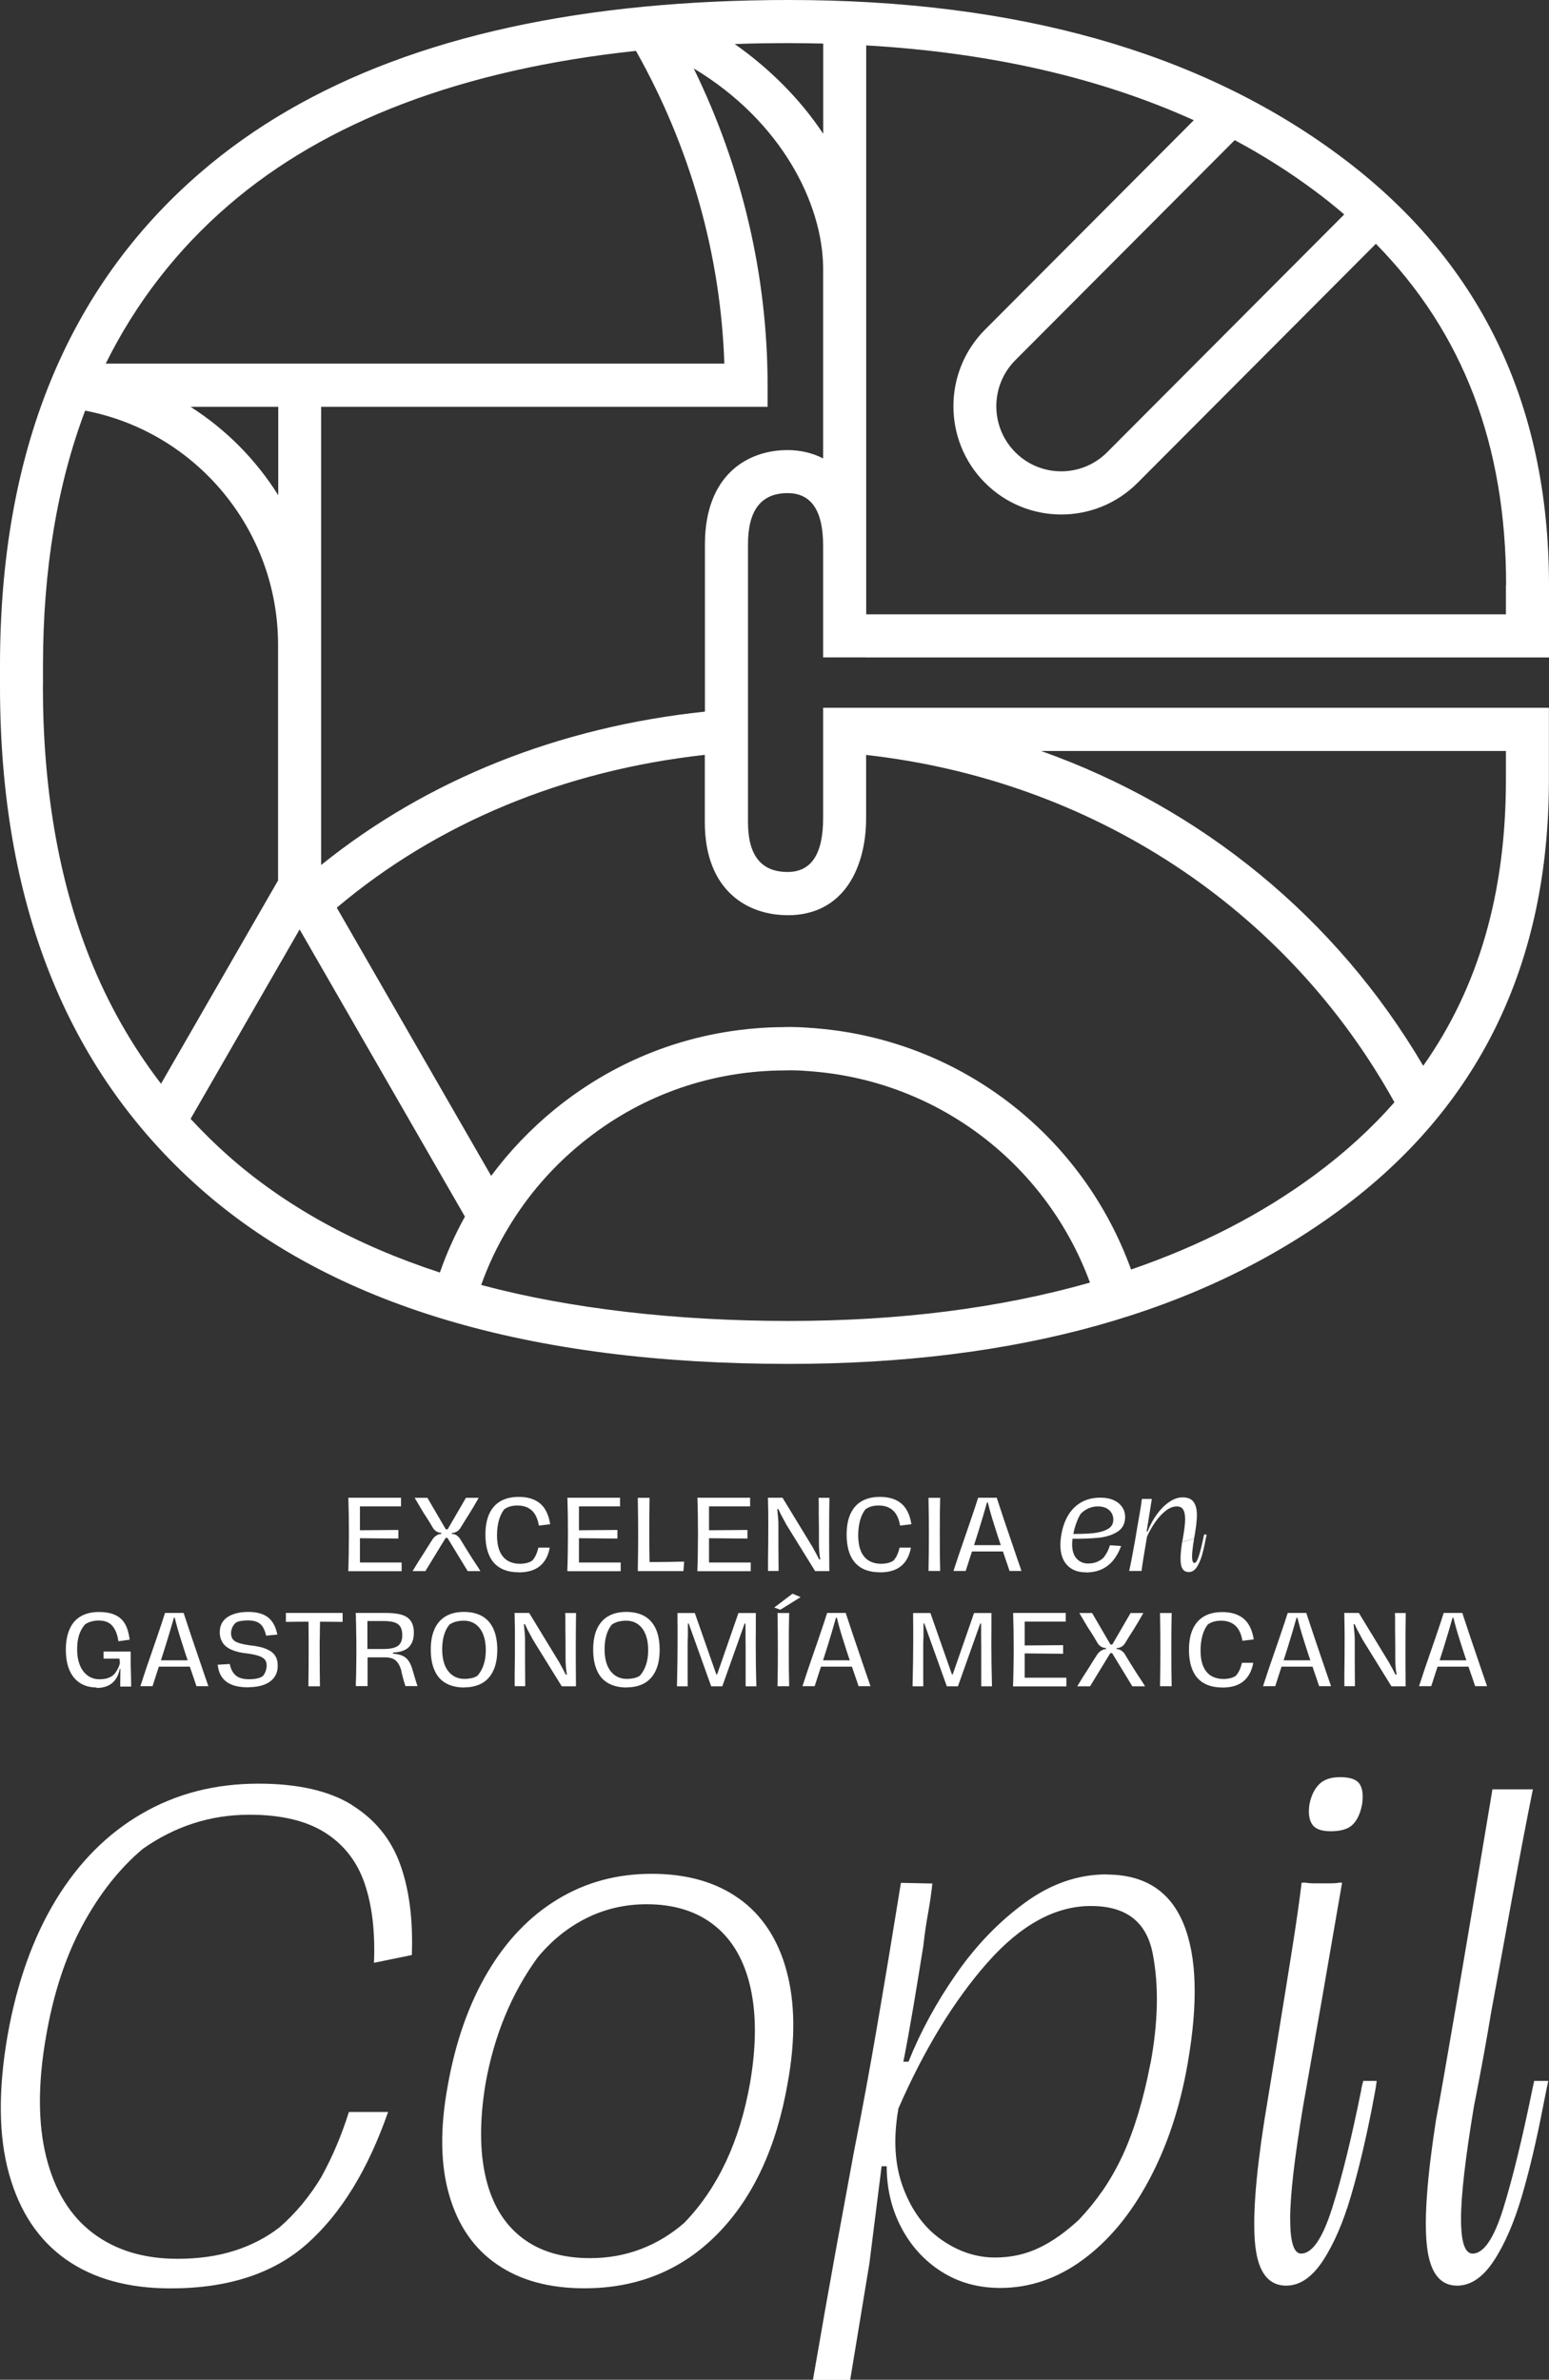 <svg width="69" height="106" viewBox="0 0 69 106" fill="none" xmlns="http://www.w3.org/2000/svg">
<rect x="0" y="0" width="69" height="106" fill="#333333" stroke="none"/>
<g clip-path="url(#clip0_133_663)">
<path d="M15.514 69.976C15.522 69.765 15.53 69.508 15.534 69.199C15.538 68.894 15.542 68.609 15.542 68.349C15.542 67.734 15.534 67.189 15.518 66.713H17.863V67.1H16.033V68.162L17.745 68.149V68.532L16.033 68.516V69.598H17.891V69.984H15.518L15.514 69.976Z" fill="white"/>
<path d="M18.382 69.976C18.516 69.748 18.694 69.46 18.921 69.114C18.978 69.02 19.035 68.926 19.096 68.833C19.157 68.739 19.213 68.646 19.274 68.556C19.311 68.499 19.364 68.446 19.437 68.397C19.51 68.349 19.583 68.324 19.66 68.324V68.275C19.579 68.275 19.506 68.255 19.441 68.214C19.376 68.174 19.323 68.121 19.287 68.06C19.181 67.873 19.039 67.641 18.857 67.368C18.788 67.254 18.723 67.144 18.658 67.034C18.593 66.924 18.528 66.819 18.471 66.717H19.039L19.859 68.121H19.94L20.755 66.717H21.323C21.169 66.99 21.027 67.234 20.893 67.445C20.731 67.698 20.605 67.901 20.512 68.056C20.471 68.121 20.422 68.174 20.358 68.214C20.293 68.255 20.22 68.279 20.13 68.279V68.324C20.212 68.324 20.285 68.349 20.349 68.393C20.414 68.442 20.471 68.499 20.512 68.572C20.65 68.804 20.82 69.081 21.031 69.411C21.246 69.736 21.372 69.927 21.4 69.98H20.832L19.932 68.503H19.851L18.95 69.98H18.378L18.382 69.976Z" fill="white"/>
<path d="M23.1 70.033C22.776 70.033 22.504 69.968 22.285 69.842C22.066 69.716 21.899 69.525 21.79 69.276C21.68 69.028 21.623 68.719 21.623 68.353C21.623 67.987 21.68 67.681 21.794 67.433C21.907 67.185 22.074 66.994 22.293 66.868C22.512 66.741 22.784 66.676 23.104 66.676C23.388 66.676 23.628 66.725 23.822 66.819C24.017 66.912 24.171 67.051 24.281 67.23C24.39 67.409 24.467 67.628 24.508 67.893L24.005 67.954C23.952 67.653 23.851 67.429 23.692 67.283C23.534 67.136 23.319 67.059 23.047 67.059C22.93 67.059 22.824 67.075 22.727 67.1C22.63 67.128 22.54 67.173 22.459 67.23C22.354 67.368 22.273 67.535 22.22 67.73C22.167 67.925 22.139 68.145 22.139 68.393C22.139 68.666 22.179 68.898 22.256 69.085C22.333 69.272 22.451 69.415 22.605 69.512C22.759 69.606 22.946 69.655 23.169 69.655C23.27 69.655 23.368 69.643 23.457 69.622C23.546 69.602 23.628 69.565 23.701 69.521C23.77 69.447 23.826 69.366 23.871 69.268C23.916 69.171 23.952 69.061 23.985 68.935H24.488C24.423 69.293 24.277 69.569 24.049 69.757C23.822 69.944 23.51 70.037 23.112 70.037L23.1 70.033Z" fill="white"/>
<path d="M25.27 69.976C25.279 69.765 25.287 69.508 25.291 69.199C25.295 68.894 25.299 68.609 25.299 68.349C25.299 67.734 25.291 67.189 25.275 66.713H27.619V67.1H25.79V68.162L27.502 68.149V68.532L25.79 68.516V69.598H27.648V69.984H25.275L25.27 69.976Z" fill="white"/>
<path d="M28.411 69.976C28.423 69.252 28.427 68.711 28.427 68.349C28.427 67.987 28.423 67.445 28.411 66.717H28.934C28.926 67.258 28.922 67.787 28.922 68.3C28.922 68.686 28.926 69.109 28.934 69.578C29.165 69.578 29.506 69.578 29.956 69.569C30.046 69.569 30.131 69.565 30.22 69.561C30.305 69.561 30.39 69.561 30.476 69.561L30.443 69.98H28.415L28.411 69.976Z" fill="white"/>
<path d="M31.064 69.976C31.072 69.765 31.08 69.508 31.084 69.199C31.088 68.894 31.092 68.609 31.092 68.349C31.092 67.734 31.084 67.189 31.068 66.713H33.413V67.1H31.583V68.162L33.295 68.149V68.532L31.583 68.516V69.598H33.441V69.984H31.068L31.064 69.976Z" fill="white"/>
<path d="M34.212 69.976V69.423C34.22 69.02 34.224 68.483 34.224 67.816C34.224 67.539 34.22 67.173 34.208 66.713H34.857L36.208 68.93C36.232 68.979 36.257 69.024 36.281 69.069C36.305 69.114 36.33 69.154 36.354 69.199C36.435 69.354 36.476 69.439 36.488 69.46H36.541C36.541 69.46 36.537 69.427 36.532 69.415C36.532 69.403 36.532 69.39 36.524 69.374C36.508 69.285 36.5 69.187 36.492 69.085C36.484 68.983 36.48 68.89 36.48 68.796C36.48 68.349 36.48 67.889 36.472 67.417C36.472 67.287 36.472 67.16 36.472 67.043C36.472 66.924 36.472 66.815 36.464 66.717H36.946C36.938 67.205 36.934 67.726 36.934 68.284C36.934 68.638 36.934 69.203 36.942 69.98H36.309L35.032 67.917C34.841 67.563 34.764 67.417 34.796 67.482C34.748 67.38 34.707 67.295 34.67 67.218H34.622C34.63 67.299 34.642 67.409 34.654 67.539C34.666 67.673 34.674 67.775 34.674 67.844C34.674 68.524 34.674 69.236 34.683 69.976H34.208H34.212Z" fill="white"/>
<path d="M39.19 70.033C38.865 70.033 38.593 69.968 38.374 69.842C38.155 69.716 37.989 69.525 37.879 69.276C37.77 69.028 37.713 68.719 37.713 68.353C37.713 67.987 37.77 67.681 37.883 67.433C37.997 67.185 38.163 66.994 38.383 66.868C38.602 66.741 38.873 66.676 39.194 66.676C39.478 66.676 39.717 66.725 39.912 66.819C40.107 66.912 40.261 67.051 40.37 67.23C40.48 67.409 40.557 67.628 40.597 67.893L40.094 67.954C40.042 67.653 39.94 67.429 39.782 67.283C39.624 67.136 39.409 67.059 39.137 67.059C39.019 67.059 38.914 67.075 38.817 67.1C38.719 67.128 38.63 67.173 38.549 67.23C38.443 67.368 38.362 67.535 38.309 67.73C38.257 67.925 38.228 68.145 38.228 68.393C38.228 68.666 38.269 68.898 38.346 69.085C38.423 69.272 38.541 69.415 38.695 69.512C38.849 69.606 39.036 69.655 39.259 69.655C39.36 69.655 39.458 69.643 39.547 69.622C39.636 69.602 39.717 69.565 39.79 69.521C39.859 69.447 39.916 69.366 39.961 69.268C40.005 69.171 40.042 69.061 40.074 68.935H40.577C40.512 69.293 40.366 69.569 40.139 69.757C39.912 69.944 39.599 70.037 39.202 70.037L39.19 70.033Z" fill="white"/>
<path d="M41.36 69.976C41.372 69.403 41.377 68.861 41.377 68.349C41.377 67.836 41.372 67.295 41.36 66.717H41.88C41.867 67.124 41.863 67.669 41.863 68.345C41.863 69.02 41.867 69.573 41.88 69.976H41.36Z" fill="white"/>
<path d="M42.472 69.976L42.74 69.167C42.89 68.735 43.044 68.284 43.206 67.811C43.368 67.34 43.49 66.973 43.571 66.713H44.399C44.541 67.156 44.849 68.076 45.328 69.472L45.502 69.976H44.971C44.938 69.875 44.898 69.765 44.857 69.639C44.817 69.516 44.768 69.378 44.719 69.236C44.533 68.695 44.383 68.239 44.269 67.868C44.151 67.498 44.066 67.185 44.005 66.929H43.965C43.843 67.36 43.713 67.799 43.575 68.239C43.437 68.678 43.303 69.097 43.17 69.496C43.145 69.578 43.117 69.659 43.093 69.74C43.064 69.822 43.04 69.899 43.016 69.976H42.48H42.472ZM43.324 68.825H44.642L44.719 69.106H43.251L43.324 68.825Z" fill="white"/>
<path d="M48.383 70.037C48.018 70.037 47.738 69.932 47.535 69.716C47.332 69.5 47.235 69.199 47.235 68.817C47.235 68.682 47.247 68.532 47.275 68.365C47.368 67.828 47.571 67.413 47.872 67.132C48.176 66.847 48.557 66.709 49.016 66.709C49.255 66.709 49.454 66.75 49.62 66.827C49.786 66.904 49.908 67.01 49.993 67.14C50.079 67.27 50.119 67.413 50.119 67.563C50.119 67.865 50.005 68.084 49.774 68.231C49.543 68.373 49.267 68.463 48.939 68.495C48.614 68.528 48.208 68.544 47.73 68.54L47.697 68.328C48.095 68.328 48.427 68.32 48.695 68.292C48.963 68.263 49.178 68.202 49.344 68.109C49.511 68.015 49.592 67.877 49.592 67.689C49.592 67.519 49.531 67.376 49.409 67.266C49.288 67.156 49.121 67.1 48.902 67.1C48.756 67.1 48.614 67.128 48.48 67.189C48.346 67.25 48.229 67.331 48.131 67.441C48.05 67.58 47.985 67.718 47.941 67.852C47.88 68.015 47.831 68.198 47.799 68.402C47.77 68.552 47.758 68.682 47.758 68.792C47.758 69.061 47.823 69.272 47.953 69.419C48.083 69.565 48.257 69.643 48.472 69.643C48.602 69.643 48.719 69.622 48.825 69.586C48.93 69.549 49.032 69.492 49.129 69.411C49.141 69.398 49.15 69.382 49.166 69.366C49.178 69.35 49.19 69.338 49.202 69.321C49.255 69.248 49.296 69.179 49.332 69.11C49.369 69.04 49.405 68.947 49.442 68.829L49.941 68.865C49.847 69.11 49.734 69.321 49.592 69.496C49.45 69.671 49.279 69.805 49.077 69.899C48.874 69.993 48.638 70.041 48.375 70.041L48.383 70.037Z" fill="white"/>
<path d="M52.659 68.691C52.659 68.67 52.667 68.65 52.671 68.629C52.675 68.609 52.679 68.589 52.683 68.568C52.74 68.247 52.776 67.987 52.789 67.779C52.801 67.576 52.781 67.409 52.728 67.287C52.675 67.16 52.574 67.1 52.423 67.1C52.257 67.1 52.091 67.165 51.92 67.299C51.75 67.433 51.596 67.6 51.454 67.808C51.312 68.015 51.19 68.227 51.093 68.45C51.06 68.65 51.02 68.89 50.971 69.175C50.922 69.46 50.882 69.728 50.849 69.976H50.298C50.338 69.797 50.383 69.586 50.427 69.346C50.472 69.106 50.517 68.87 50.557 68.638L50.602 68.373C50.618 68.271 50.638 68.157 50.659 68.031C50.695 67.82 50.736 67.604 50.772 67.384C50.813 67.165 50.841 66.957 50.866 66.766H51.308L51.077 68.214H51.121C51.223 67.95 51.356 67.698 51.523 67.466C51.689 67.234 51.872 67.047 52.075 66.908C52.273 66.77 52.476 66.697 52.675 66.697C52.91 66.697 53.077 66.766 53.174 66.908C53.271 67.051 53.32 67.25 53.316 67.51C53.312 67.771 53.267 68.113 53.19 68.536L52.655 68.682L52.659 68.691ZM52.943 70.021C52.764 70.021 52.651 69.915 52.61 69.704C52.569 69.492 52.586 69.154 52.655 68.691L53.19 68.544C53.125 68.922 53.097 69.195 53.101 69.366C53.105 69.537 53.142 69.618 53.206 69.618C53.275 69.618 53.34 69.508 53.409 69.289C53.478 69.069 53.547 68.776 53.624 68.41L53.636 68.353H53.75C53.73 68.45 53.714 68.524 53.705 68.564C53.653 68.853 53.592 69.106 53.531 69.313C53.466 69.521 53.389 69.692 53.296 69.826C53.202 69.96 53.085 70.025 52.947 70.025L52.943 70.021Z" fill="white"/>
<path d="M4.3 75.164C4.02 75.164 3.777 75.099 3.57 74.969C3.363 74.839 3.205 74.648 3.095 74.395C2.986 74.143 2.933 73.838 2.933 73.48C2.933 73.122 2.99 72.812 3.104 72.56C3.217 72.308 3.379 72.121 3.598 71.995C3.818 71.868 4.085 71.803 4.402 71.803C4.718 71.803 4.962 71.852 5.152 71.946C5.343 72.039 5.485 72.178 5.582 72.357C5.68 72.536 5.741 72.764 5.777 73.036L5.274 73.106C5.233 72.812 5.144 72.585 5.006 72.422C4.868 72.259 4.661 72.182 4.39 72.182C4.276 72.182 4.166 72.198 4.065 72.227C3.96 72.255 3.866 72.3 3.785 72.357C3.672 72.487 3.586 72.638 3.525 72.821C3.465 73.004 3.436 73.215 3.436 73.463C3.436 73.736 3.477 73.972 3.558 74.172C3.639 74.371 3.757 74.526 3.907 74.635C4.057 74.745 4.231 74.798 4.426 74.798C4.548 74.798 4.657 74.786 4.751 74.762C4.844 74.737 4.929 74.697 5.002 74.648C5.055 74.607 5.108 74.554 5.156 74.485C5.205 74.416 5.246 74.343 5.278 74.269C5.311 74.196 5.331 74.135 5.339 74.09C5.339 74.049 5.339 74.009 5.331 73.976C5.331 73.956 5.327 73.936 5.323 73.919C5.323 73.899 5.319 73.887 5.319 73.879H4.613V73.565H5.822C5.822 73.704 5.822 73.846 5.822 73.988C5.822 74.131 5.822 74.277 5.83 74.428C5.83 74.538 5.834 74.648 5.838 74.762C5.842 74.876 5.842 74.998 5.842 75.124H5.355L5.363 74.338H5.335C5.278 74.619 5.164 74.831 4.99 74.973C4.816 75.116 4.588 75.185 4.3 75.185V75.164Z" fill="white"/>
<path d="M6.252 75.107L6.519 74.298C6.67 73.866 6.824 73.415 6.986 72.943C7.148 72.471 7.27 72.104 7.351 71.844H8.179C8.321 72.287 8.629 73.207 9.108 74.603L9.282 75.107H8.751C8.718 75.006 8.678 74.896 8.637 74.77C8.597 74.648 8.548 74.509 8.499 74.367C8.313 73.826 8.163 73.37 8.049 73C7.931 72.629 7.846 72.316 7.785 72.06H7.745C7.623 72.491 7.493 72.93 7.355 73.37C7.217 73.809 7.083 74.228 6.949 74.627C6.925 74.709 6.897 74.79 6.872 74.871C6.844 74.953 6.82 75.03 6.795 75.107H6.26H6.252ZM7.104 73.956H8.422L8.499 74.237H7.031L7.104 73.956Z" fill="white"/>
<path d="M11.079 75.16C10.787 75.16 10.544 75.124 10.349 75.05C10.155 74.977 10.004 74.867 9.899 74.721C9.789 74.574 9.724 74.383 9.696 74.151L10.236 74.119C10.276 74.334 10.361 74.501 10.491 74.619C10.621 74.737 10.82 74.798 11.096 74.798C11.234 74.798 11.355 74.786 11.461 74.762C11.57 74.737 11.652 74.701 11.712 74.652C11.765 74.591 11.802 74.522 11.83 74.444C11.858 74.367 11.875 74.285 11.879 74.2C11.879 74.09 11.858 74.005 11.806 73.936C11.753 73.866 11.668 73.809 11.546 73.765C11.424 73.72 11.254 73.683 11.031 73.651C10.755 73.626 10.524 73.573 10.341 73.496C10.155 73.419 10.017 73.317 9.927 73.183C9.838 73.049 9.789 72.894 9.789 72.703C9.789 72.406 9.907 72.182 10.138 72.027C10.37 71.877 10.678 71.799 11.059 71.799C11.441 71.799 11.749 71.885 11.952 72.052C12.155 72.218 12.288 72.471 12.353 72.808L11.854 72.857L11.834 72.772C11.797 72.642 11.749 72.532 11.692 72.446C11.635 72.361 11.554 72.296 11.449 72.247C11.343 72.198 11.205 72.178 11.035 72.178C10.925 72.178 10.828 72.186 10.73 72.202C10.637 72.218 10.56 72.243 10.503 72.279C10.443 72.336 10.39 72.401 10.353 72.479C10.333 72.519 10.317 72.56 10.309 72.605C10.3 72.65 10.292 72.695 10.292 72.739C10.292 72.857 10.317 72.947 10.37 73.016C10.422 73.085 10.503 73.138 10.617 73.175C10.73 73.215 10.893 73.252 11.104 73.284C11.432 73.317 11.692 73.374 11.875 73.455C12.061 73.537 12.187 73.635 12.264 73.761C12.341 73.887 12.374 74.033 12.37 74.212C12.37 74.408 12.317 74.579 12.211 74.721C12.106 74.863 11.956 74.969 11.761 75.042C11.566 75.116 11.339 75.152 11.079 75.152V75.16Z" fill="white"/>
<path d="M13.737 75.107C13.745 74.57 13.749 74.033 13.749 73.496C13.749 73.175 13.749 72.751 13.741 72.235C13.514 72.235 13.177 72.235 12.735 72.243V71.844H15.262V72.243C14.828 72.239 14.495 72.235 14.256 72.235C14.256 72.365 14.252 72.507 14.248 72.662C14.248 72.817 14.248 72.967 14.24 73.126V73.537C14.24 74.066 14.244 74.591 14.252 75.112H13.733L13.737 75.107Z" fill="white"/>
<path d="M15.85 75.107C15.85 74.993 15.854 74.835 15.863 74.635C15.863 74.436 15.867 74.237 15.871 74.041C15.875 73.846 15.875 73.659 15.875 73.48C15.875 73.203 15.871 72.865 15.863 72.463C15.863 72.349 15.858 72.239 15.854 72.137C15.854 72.031 15.854 71.933 15.846 71.844H17.157C17.449 71.844 17.688 71.868 17.875 71.921C18.061 71.974 18.199 72.064 18.293 72.194C18.386 72.324 18.435 72.499 18.435 72.727C18.435 72.922 18.398 73.085 18.325 73.215C18.252 73.346 18.147 73.443 18.009 73.504C17.871 73.569 17.7 73.602 17.506 73.61V73.659C17.757 73.675 17.944 73.736 18.074 73.842C18.203 73.948 18.301 74.119 18.37 74.359C18.394 74.448 18.431 74.574 18.479 74.729C18.528 74.884 18.564 75.01 18.597 75.103H18.057C18.041 75.05 18.017 74.953 17.972 74.819C17.919 74.623 17.883 74.473 17.863 74.367C17.818 74.228 17.765 74.123 17.704 74.045C17.643 73.968 17.57 73.911 17.477 73.874C17.388 73.838 17.27 73.822 17.124 73.822H16.374V75.103H15.858L15.85 75.107ZM17.084 73.451C17.384 73.451 17.599 73.403 17.729 73.309C17.855 73.215 17.919 73.057 17.919 72.837C17.919 72.674 17.891 72.548 17.83 72.454C17.769 72.361 17.684 72.3 17.566 72.263C17.449 72.227 17.291 72.206 17.096 72.206H16.366V73.451H17.084Z" fill="white"/>
<path d="M20.678 75.165C20.354 75.165 20.082 75.099 19.859 74.973C19.636 74.847 19.469 74.66 19.36 74.408C19.246 74.159 19.189 73.846 19.189 73.476C19.189 73.106 19.246 72.804 19.36 72.556C19.473 72.308 19.64 72.117 19.859 71.991C20.078 71.864 20.345 71.799 20.666 71.799C20.986 71.799 21.262 71.864 21.481 71.991C21.7 72.117 21.867 72.308 21.98 72.556C22.094 72.808 22.151 73.118 22.151 73.484C22.151 73.85 22.094 74.155 21.98 74.403C21.867 74.652 21.7 74.843 21.481 74.969C21.262 75.095 20.994 75.16 20.674 75.16L20.678 75.165ZM20.69 74.782C20.804 74.782 20.909 74.77 21.007 74.749C21.104 74.729 21.189 74.692 21.266 74.644C21.384 74.513 21.477 74.351 21.542 74.159C21.607 73.968 21.64 73.744 21.64 73.496C21.64 73.228 21.599 72.996 21.522 72.8C21.445 72.605 21.331 72.454 21.185 72.349C21.039 72.243 20.861 72.19 20.654 72.19C20.536 72.19 20.422 72.206 20.313 72.231C20.203 72.259 20.11 72.304 20.025 72.361C19.915 72.487 19.834 72.646 19.782 72.825C19.729 73.004 19.696 73.219 19.696 73.468C19.696 73.736 19.737 73.968 19.814 74.168C19.895 74.367 20.009 74.517 20.159 74.623C20.309 74.729 20.483 74.782 20.69 74.782Z" fill="white"/>
<path d="M22.926 75.107V74.554C22.934 74.151 22.938 73.614 22.938 72.947C22.938 72.67 22.934 72.304 22.922 71.844H23.571L24.922 74.062C24.946 74.111 24.97 74.155 24.995 74.2C25.019 74.245 25.043 74.285 25.068 74.33C25.149 74.485 25.189 74.57 25.202 74.591H25.254C25.254 74.591 25.25 74.558 25.246 74.546C25.246 74.534 25.246 74.522 25.238 74.505C25.222 74.416 25.214 74.318 25.206 74.216C25.198 74.115 25.193 74.021 25.193 73.927C25.193 73.48 25.193 73.02 25.185 72.548C25.185 72.418 25.185 72.292 25.185 72.174C25.185 72.056 25.185 71.946 25.177 71.848H25.66C25.652 72.336 25.648 72.857 25.648 73.415C25.648 73.769 25.648 74.334 25.656 75.112H25.023L23.745 73.048C23.554 72.694 23.477 72.548 23.51 72.613C23.461 72.511 23.421 72.426 23.384 72.349H23.335C23.343 72.43 23.356 72.54 23.368 72.67C23.38 72.804 23.388 72.906 23.388 72.975C23.388 73.655 23.388 74.367 23.396 75.107H22.922H22.926Z" fill="white"/>
<path d="M27.912 75.165C27.587 75.165 27.315 75.099 27.092 74.973C26.869 74.847 26.703 74.66 26.593 74.408C26.48 74.159 26.423 73.846 26.423 73.476C26.423 73.106 26.48 72.804 26.593 72.556C26.707 72.308 26.873 72.117 27.092 71.991C27.311 71.864 27.579 71.799 27.899 71.799C28.22 71.799 28.496 71.864 28.715 71.991C28.934 72.117 29.1 72.308 29.214 72.556C29.327 72.808 29.384 73.118 29.384 73.484C29.384 73.85 29.327 74.155 29.214 74.403C29.1 74.652 28.934 74.843 28.715 74.969C28.496 75.095 28.228 75.16 27.907 75.16L27.912 75.165ZM27.924 74.782C28.037 74.782 28.143 74.77 28.24 74.749C28.337 74.729 28.423 74.692 28.5 74.644C28.617 74.513 28.711 74.351 28.776 74.159C28.841 73.968 28.873 73.744 28.873 73.496C28.873 73.228 28.832 72.996 28.755 72.8C28.678 72.605 28.565 72.454 28.419 72.349C28.273 72.243 28.094 72.19 27.887 72.19C27.77 72.19 27.656 72.206 27.547 72.231C27.437 72.259 27.344 72.304 27.258 72.361C27.149 72.487 27.068 72.646 27.015 72.825C26.962 73.004 26.93 73.219 26.93 73.468C26.93 73.736 26.97 73.968 27.047 74.168C27.129 74.367 27.242 74.517 27.392 74.623C27.542 74.729 27.717 74.782 27.924 74.782Z" fill="white"/>
<path d="M30.155 75.108C30.175 74.261 30.183 73.61 30.183 73.154C30.183 73.049 30.183 72.939 30.183 72.829C30.183 72.715 30.183 72.601 30.183 72.487C30.183 72.373 30.179 72.263 30.179 72.157V71.848H30.95L31.908 74.583H31.944L32.894 71.848H33.668C33.668 71.958 33.668 72.064 33.668 72.174C33.668 72.284 33.668 72.393 33.668 72.503C33.668 72.65 33.664 72.865 33.664 73.158C33.664 73.781 33.672 74.432 33.693 75.112H33.214C33.214 74.448 33.214 73.944 33.214 73.59V73.281C33.214 73.175 33.214 73.073 33.21 72.967V72.638C33.21 72.528 33.21 72.422 33.206 72.316H33.169L32.175 75.112H31.68L30.678 72.316H30.642V72.874C30.634 72.996 30.634 73.118 30.63 73.236C30.63 73.354 30.63 73.476 30.63 73.594V74.623C30.63 74.79 30.63 74.953 30.634 75.112H30.155V75.108Z" fill="white"/>
<path d="M35.299 70.986L35.664 71.14L34.76 71.702L34.488 71.604L35.299 70.99V70.986ZM34.634 75.108C34.646 74.534 34.65 73.993 34.65 73.48C34.65 72.967 34.646 72.426 34.634 71.848H35.153C35.141 72.255 35.137 72.8 35.137 73.476C35.137 74.151 35.141 74.705 35.153 75.108H34.634Z" fill="white"/>
<path d="M35.745 75.107L36.013 74.298C36.163 73.866 36.318 73.415 36.48 72.943C36.642 72.471 36.764 72.104 36.845 71.844H37.672C37.815 72.287 38.123 73.207 38.602 74.603L38.776 75.107H38.245C38.212 75.006 38.172 74.896 38.131 74.77C38.09 74.648 38.042 74.509 37.993 74.367C37.806 73.826 37.656 73.37 37.543 73C37.425 72.629 37.34 72.316 37.279 72.06H37.238C37.117 72.491 36.987 72.93 36.849 73.37C36.711 73.809 36.577 74.228 36.443 74.627C36.419 74.709 36.391 74.79 36.366 74.871C36.338 74.953 36.313 75.03 36.289 75.107H35.754H35.745ZM36.597 73.956H37.916L37.993 74.237H36.524L36.597 73.956Z" fill="white"/>
<path d="M40.65 75.108C40.671 74.261 40.679 73.61 40.679 73.154C40.679 73.049 40.679 72.939 40.679 72.829C40.679 72.715 40.679 72.601 40.679 72.487C40.679 72.373 40.675 72.263 40.675 72.157V71.848H41.445L42.403 74.583H42.439L43.389 71.848H44.164C44.164 71.958 44.164 72.064 44.164 72.174C44.164 72.284 44.164 72.393 44.164 72.503C44.164 72.65 44.16 72.865 44.16 73.158C44.16 73.781 44.168 74.432 44.188 75.112H43.709C43.709 74.448 43.709 73.944 43.709 73.59V73.281C43.709 73.175 43.709 73.073 43.705 72.967V72.638C43.705 72.528 43.705 72.422 43.701 72.316H43.665L42.671 75.112H42.176L41.174 72.316H41.137V72.874C41.129 72.996 41.129 73.118 41.125 73.236C41.125 73.354 41.125 73.476 41.125 73.594V74.623C41.125 74.79 41.125 74.953 41.129 75.112H40.65V75.108Z" fill="white"/>
<path d="M45.125 75.107C45.133 74.896 45.141 74.639 45.145 74.33C45.149 74.025 45.154 73.74 45.154 73.48C45.154 72.865 45.145 72.32 45.129 71.844H47.474V72.231H45.644V73.293L47.356 73.28V73.663L45.644 73.647V74.729H47.502V75.116H45.129L45.125 75.107Z" fill="white"/>
<path d="M47.989 75.108C48.123 74.88 48.302 74.591 48.529 74.245C48.586 74.151 48.642 74.058 48.703 73.964C48.764 73.871 48.821 73.777 48.882 73.687C48.918 73.63 48.971 73.578 49.044 73.529C49.117 73.48 49.19 73.455 49.267 73.455V73.407C49.186 73.407 49.113 73.386 49.048 73.346C48.983 73.305 48.93 73.252 48.894 73.191C48.788 73.004 48.647 72.772 48.464 72.499C48.395 72.385 48.33 72.275 48.265 72.165C48.2 72.056 48.135 71.95 48.078 71.848H48.647L49.466 73.252H49.547L50.362 71.848H50.931C50.776 72.121 50.634 72.365 50.501 72.576C50.338 72.829 50.212 73.032 50.119 73.187C50.079 73.252 50.03 73.305 49.965 73.346C49.9 73.386 49.827 73.411 49.738 73.411V73.455C49.819 73.455 49.892 73.48 49.957 73.525C50.022 73.573 50.079 73.63 50.119 73.704C50.257 73.936 50.427 74.212 50.638 74.542C50.853 74.867 50.979 75.059 51.008 75.112H50.44L49.539 73.635H49.458L48.557 75.112H47.985L47.989 75.108Z" fill="white"/>
<path d="M51.673 75.108C51.685 74.534 51.689 73.993 51.689 73.48C51.689 72.967 51.685 72.426 51.673 71.848H52.192C52.18 72.255 52.176 72.8 52.176 73.476C52.176 74.151 52.18 74.705 52.192 75.108H51.673Z" fill="white"/>
<path d="M54.44 75.164C54.115 75.164 53.843 75.099 53.624 74.973C53.405 74.847 53.239 74.656 53.129 74.407C53.02 74.159 52.963 73.85 52.963 73.484C52.963 73.118 53.02 72.812 53.133 72.564C53.247 72.316 53.413 72.125 53.632 71.999C53.852 71.873 54.123 71.807 54.444 71.807C54.728 71.807 54.967 71.856 55.162 71.95C55.357 72.043 55.511 72.182 55.62 72.361C55.73 72.54 55.807 72.76 55.847 73.024L55.344 73.085C55.292 72.784 55.19 72.56 55.032 72.414C54.874 72.267 54.659 72.19 54.387 72.19C54.269 72.19 54.164 72.206 54.066 72.231C53.969 72.259 53.88 72.304 53.799 72.361C53.693 72.499 53.612 72.666 53.559 72.861C53.507 73.057 53.478 73.276 53.478 73.525C53.478 73.797 53.519 74.029 53.596 74.216C53.673 74.403 53.791 74.546 53.945 74.644C54.099 74.737 54.286 74.786 54.509 74.786C54.61 74.786 54.708 74.774 54.797 74.753C54.886 74.733 54.967 74.696 55.04 74.652C55.109 74.578 55.166 74.497 55.211 74.399C55.255 74.302 55.292 74.192 55.324 74.066H55.827C55.762 74.424 55.616 74.701 55.389 74.888C55.162 75.075 54.849 75.168 54.452 75.168L54.44 75.164Z" fill="white"/>
<path d="M56.261 75.107L56.529 74.298C56.679 73.866 56.833 73.415 56.996 72.943C57.158 72.471 57.28 72.104 57.361 71.844H58.188C58.33 72.287 58.639 73.207 59.117 74.603L59.292 75.107H58.76C58.728 75.006 58.687 74.896 58.647 74.77C58.606 74.648 58.557 74.509 58.509 74.367C58.322 73.826 58.172 73.37 58.059 73C57.941 72.629 57.856 72.316 57.795 72.06H57.754C57.633 72.491 57.503 72.93 57.365 73.37C57.227 73.809 57.093 74.228 56.959 74.627C56.935 74.709 56.906 74.79 56.882 74.871C56.854 74.953 56.829 75.03 56.805 75.107H56.269H56.261ZM57.113 73.956H58.432L58.509 74.237H57.04L57.113 73.956Z" fill="white"/>
<path d="M59.884 75.107V74.554C59.892 74.151 59.896 73.614 59.896 72.947C59.896 72.67 59.892 72.304 59.88 71.844H60.529L61.88 74.062C61.904 74.111 61.929 74.155 61.953 74.2C61.977 74.245 62.002 74.285 62.026 74.33C62.107 74.485 62.148 74.57 62.16 74.591H62.213C62.213 74.591 62.209 74.558 62.205 74.546C62.205 74.534 62.205 74.522 62.197 74.505C62.18 74.416 62.172 74.318 62.164 74.216C62.156 74.115 62.152 74.021 62.152 73.927C62.152 73.48 62.152 73.02 62.144 72.548C62.144 72.418 62.144 72.292 62.144 72.174C62.144 72.056 62.144 71.946 62.136 71.848H62.618C62.61 72.336 62.606 72.857 62.606 73.415C62.606 73.769 62.606 74.334 62.614 75.112H61.981L60.704 73.048C60.513 72.694 60.436 72.548 60.468 72.613C60.42 72.511 60.379 72.426 60.343 72.349H60.294C60.302 72.43 60.314 72.54 60.326 72.67C60.339 72.804 60.347 72.906 60.347 72.975C60.347 73.655 60.347 74.367 60.355 75.107H59.88H59.884Z" fill="white"/>
<path d="M63.211 75.107L63.478 74.298C63.629 73.866 63.783 73.415 63.945 72.943C64.107 72.471 64.229 72.104 64.31 71.844H65.138C65.28 72.287 65.588 73.207 66.067 74.603L66.241 75.107H65.71C65.677 75.006 65.637 74.896 65.596 74.77C65.556 74.648 65.507 74.509 65.458 74.367C65.272 73.826 65.122 73.37 65.008 73C64.89 72.629 64.805 72.316 64.744 72.06H64.704C64.582 72.491 64.452 72.93 64.314 73.37C64.176 73.809 64.043 74.228 63.909 74.627C63.884 74.709 63.856 74.79 63.831 74.871C63.803 74.953 63.779 75.03 63.754 75.107H63.219H63.211ZM64.063 73.956H65.381L65.458 74.237H63.99L64.063 73.956Z" fill="white"/>
<path d="M49.3 83.49C48.022 83.49 46.809 83.909 45.657 84.751C44.504 85.594 43.482 86.647 42.598 87.921C41.713 89.191 41.003 90.497 40.468 91.835H40.24C40.374 91.168 40.516 90.379 40.671 89.471C40.825 88.564 40.975 87.632 41.129 86.676C41.186 86.159 41.259 85.667 41.344 85.199C41.429 84.731 41.49 84.296 41.531 83.897L40.131 83.868C39.786 86.009 39.425 88.19 39.044 90.407C38.739 92.186 38.407 93.992 38.042 95.827C37.815 97.052 37.547 98.501 37.242 100.173C36.938 101.845 36.593 103.791 36.212 106.008H37.871L38.727 100.82L39.271 96.491H39.498C39.498 97.483 39.713 98.391 40.143 99.213C40.573 100.035 41.166 100.69 41.928 101.178C42.691 101.666 43.567 101.911 44.557 101.911C45.871 101.911 47.101 101.491 48.245 100.649C49.389 99.807 50.367 98.631 51.174 97.121C51.985 95.612 52.561 93.882 52.902 91.929C53.377 89.215 53.316 87.132 52.715 85.679C52.115 84.226 50.975 83.498 49.3 83.498V83.49ZM51.243 91.921C50.939 93.508 50.529 94.867 50.014 95.994C49.746 96.568 49.45 97.089 49.129 97.557C48.805 98.025 48.452 98.46 48.07 98.863C47.478 99.416 46.886 99.839 46.285 100.124C45.685 100.413 45.032 100.556 44.326 100.556C43.486 100.556 42.691 100.291 41.94 99.766C41.186 99.241 40.622 98.476 40.24 97.471C39.859 96.466 39.782 95.298 40.013 93.96V93.931C41.174 91.274 42.5 89.105 43.985 87.421C45.47 85.74 47.008 84.898 48.59 84.898C50.172 84.898 51.072 85.606 51.348 87.022C51.624 88.438 51.592 90.07 51.247 91.925L51.243 91.921ZM15.696 80.409C14.678 79.771 13.282 79.449 11.509 79.449C9.582 79.449 7.854 79.893 6.321 80.784C4.787 81.671 3.509 82.953 2.491 84.625C1.473 86.297 0.751 88.32 0.333 90.688C-0.085 93.117 -0.065 95.164 0.406 96.841C0.872 98.513 1.716 99.778 2.937 100.641C4.158 101.5 5.712 101.931 7.599 101.931C10.171 101.931 12.207 101.264 13.7 99.925C15.197 98.586 16.394 96.637 17.287 94.073H15.542C15.217 95.107 14.808 96.072 14.313 96.971C13.798 97.829 13.177 98.578 12.455 99.209C11.862 99.668 11.193 100.014 10.438 100.254C9.684 100.495 8.84 100.613 7.907 100.613C6.402 100.613 5.144 100.23 4.134 99.465C3.124 98.7 2.434 97.573 2.061 96.084C1.688 94.594 1.684 92.804 2.049 90.721C2.373 88.829 2.909 87.18 3.663 85.777C4.418 84.373 5.319 83.229 6.365 82.35C7.071 81.854 7.818 81.476 8.609 81.219C9.4 80.963 10.232 80.833 11.112 80.833C12.524 80.833 13.648 81.101 14.487 81.634C15.327 82.171 15.911 82.924 16.244 83.901C16.576 84.877 16.715 86.049 16.658 87.429L18.345 87.083C18.402 85.516 18.232 84.173 17.83 83.054C17.428 81.935 16.718 81.056 15.7 80.418L15.696 80.409ZM59.276 81.569C59.734 81.569 60.063 81.468 60.261 81.268C60.46 81.069 60.598 80.768 60.675 80.365C60.732 79.962 60.696 79.661 60.562 79.461C60.428 79.262 60.144 79.16 59.706 79.16C59.267 79.16 58.971 79.266 58.76 79.478C58.549 79.689 58.407 79.986 58.33 80.365C58.273 80.747 58.31 81.044 58.444 81.252C58.578 81.463 58.854 81.569 59.272 81.569H59.276ZM60.647 93.04C60.209 95.221 59.775 96.987 59.344 98.346C58.914 99.705 58.452 100.381 57.957 100.381C57.633 100.381 57.47 99.864 57.47 98.83C57.47 97.797 57.661 96.137 58.042 93.842L58.87 89.138C59.328 86.481 59.633 84.723 59.783 83.86H59.641C59.543 83.88 59.43 83.889 59.296 83.889H58.509C58.383 83.889 58.273 83.88 58.18 83.86H57.981C57.884 84.662 57.738 85.691 57.539 86.94C57.34 88.194 57.125 89.524 56.894 90.94C56.797 91.534 56.61 92.698 56.322 94.44C55.92 97.02 55.787 98.895 55.92 100.059C56.054 101.227 56.513 101.809 57.292 101.809C57.9 101.809 58.448 101.435 58.935 100.69C59.422 99.945 59.835 98.985 60.18 97.809C60.525 96.633 60.837 95.311 61.126 93.838C61.162 93.626 61.203 93.427 61.239 93.235C61.276 93.044 61.304 92.861 61.324 92.69H60.724L60.639 93.036L60.647 93.04ZM32.918 84.568C31.887 83.832 30.593 83.465 29.031 83.465C27.469 83.465 26.09 83.844 24.845 84.597C23.595 85.353 22.552 86.44 21.713 87.864C20.873 89.288 20.285 90.973 19.94 92.926C19.595 94.818 19.619 96.438 20.013 97.784C20.402 99.131 21.112 100.161 22.143 100.865C23.173 101.573 24.467 101.927 26.029 101.927C28.39 101.927 30.37 101.121 31.96 99.506C33.551 97.89 34.593 95.64 35.092 92.755C35.437 90.843 35.417 89.186 35.035 87.779C34.654 86.375 33.948 85.305 32.922 84.568H32.918ZM33.405 92.812C32.946 95.392 31.977 97.459 30.488 99.005C29.895 99.522 29.25 99.913 28.544 100.181C27.838 100.45 27.088 100.584 26.285 100.584C25.047 100.584 24.029 100.279 23.242 99.668C22.451 99.058 21.915 98.167 21.64 97.003C21.364 95.84 21.36 94.444 21.627 92.816C22.009 90.676 22.78 88.8 23.944 87.197C24.573 86.432 25.303 85.846 26.131 85.435C26.958 85.024 27.851 84.82 28.804 84.82C30.041 84.82 31.056 85.142 31.847 85.781C32.638 86.42 33.165 87.343 33.433 88.548C33.701 89.752 33.689 91.176 33.405 92.82V92.812ZM68.339 92.698L68.282 92.954C67.823 95.209 67.385 97.011 66.968 98.358C66.55 99.705 66.091 100.381 65.596 100.381C65.251 100.381 65.081 99.864 65.081 98.83C65.081 97.797 65.272 96.137 65.653 93.842C65.978 92.198 66.233 90.794 66.424 89.626C66.748 87.868 67.069 86.127 67.381 84.405C67.698 82.684 67.994 81.118 68.282 79.701H66.481C65.166 87.596 64.326 92.507 63.965 94.44C63.564 97.02 63.43 98.895 63.564 100.059C63.698 101.227 64.144 101.809 64.907 101.809C65.515 101.809 66.063 101.435 66.55 100.69C67.036 99.945 67.45 98.985 67.795 97.809C68.14 96.633 68.452 95.298 68.74 93.809C68.777 93.618 68.817 93.427 68.854 93.235C68.891 93.044 68.931 92.861 68.968 92.69H68.339V92.698Z" fill="white"/>
<path d="M38.585 29.285H69V26.079C69 17.924 65.888 11.544 59.661 6.926C53.438 2.307 45.263 0 35.141 0C32.865 0 30.703 0.102 28.646 0.301C20.256 1.115 13.676 3.581 8.909 7.703C2.97 12.838 0 20.154 0 29.643V30.571C0 40.182 2.949 47.617 8.844 52.87C14.739 58.127 23.506 60.752 35.141 60.752C45.3 60.752 53.486 58.465 59.689 53.887C65.892 49.313 68.996 42.929 68.996 34.734V31.527H36.666V36.443C36.666 38.042 36.139 38.84 35.084 38.84C33.908 38.84 33.319 38.103 33.319 36.622V24.244C33.319 22.726 33.908 21.965 35.084 21.965C36.139 21.965 36.666 22.746 36.666 24.305V29.281H38.585V29.285ZM67.081 26.079V27.365H38.585V2.022C44.123 2.344 48.999 3.463 53.178 5.355L43.876 14.685C42.001 16.565 42.001 19.625 43.876 21.505C44.813 22.445 46.042 22.917 47.275 22.917C48.508 22.917 49.738 22.445 50.675 21.505L61.288 10.86C65.182 14.82 67.089 19.829 67.089 26.075L67.081 26.079ZM59.876 9.554L49.316 20.146C48.188 21.277 46.354 21.277 45.227 20.146C44.099 19.015 44.099 17.176 45.227 16.044L55 6.242C56.245 6.909 57.417 7.65 58.521 8.468C58.996 8.818 59.446 9.18 59.876 9.55V9.554ZM36.67 1.945V5.961C35.624 4.378 34.232 3.019 32.727 1.961C33.518 1.933 34.322 1.921 35.141 1.921C35.656 1.921 36.163 1.929 36.67 1.941V1.945ZM10.159 9.16C14.504 5.4 20.597 3.093 28.329 2.266C30.751 6.559 32.106 11.353 32.265 16.195H4.71C6.045 13.501 7.87 11.137 10.159 9.16ZM12.394 22.059C11.404 20.476 10.065 19.125 8.487 18.12H12.394V22.059ZM1.915 30.571V29.643C1.915 25.399 2.548 21.582 3.793 18.291C8.739 19.235 12.386 23.601 12.386 28.72V39.218L7.173 48.272C5.866 46.571 4.799 44.691 3.988 42.644C2.609 39.173 1.911 35.108 1.911 30.571H1.915ZM8.491 49.834L13.347 41.399L20.71 54.192C20.268 54.99 19.895 55.82 19.595 56.682C15.83 55.454 12.662 53.704 10.118 51.438C9.546 50.929 9.006 50.392 8.491 49.838V49.834ZM21.437 57.228C21.753 56.345 22.155 55.494 22.642 54.689C23.506 53.248 24.605 51.979 25.912 50.917C28.423 48.866 31.47 47.747 34.715 47.682H34.857C35.409 47.657 35.985 47.698 36.561 47.759C42.038 48.345 46.659 51.987 48.553 57.13C44.577 58.261 40.099 58.839 35.141 58.839C30.183 58.839 25.413 58.302 21.437 57.236V57.228ZM67.081 34.738C67.081 39.759 65.868 43.975 63.397 47.474C59.523 40.882 53.515 35.987 46.379 33.452H67.081V34.738ZM35.08 40.768C37.66 40.768 38.581 38.538 38.581 36.447V33.627C48.634 34.754 57.308 40.435 62.115 49.098C61.089 50.266 59.904 51.348 58.557 52.341C56.172 54.103 53.438 55.498 50.383 56.548C48.261 50.676 42.999 46.51 36.764 45.843C36.098 45.773 35.433 45.728 34.788 45.753H34.674C30.995 45.83 27.546 47.1 24.698 49.423C23.636 50.294 22.69 51.283 21.879 52.377L15.002 40.431C19.473 36.658 25.104 34.323 31.396 33.623V36.622C31.396 39.674 33.299 40.764 35.076 40.764L35.08 40.768ZM35.08 20.048C33.303 20.048 31.401 21.151 31.401 24.248V31.698C24.889 32.382 19.027 34.726 14.305 38.53V18.12H34.192V17.159C34.192 12.301 33.06 7.467 30.901 3.048C34.821 5.404 36.63 9.066 36.666 11.898V20.419C36.167 20.162 35.616 20.048 35.08 20.048Z" fill="white"/>
</g>
<defs>
<clipPath id="clip0_133_663">
<rect width="69" height="106" fill="white"/>
</clipPath>
</defs>
</svg>
